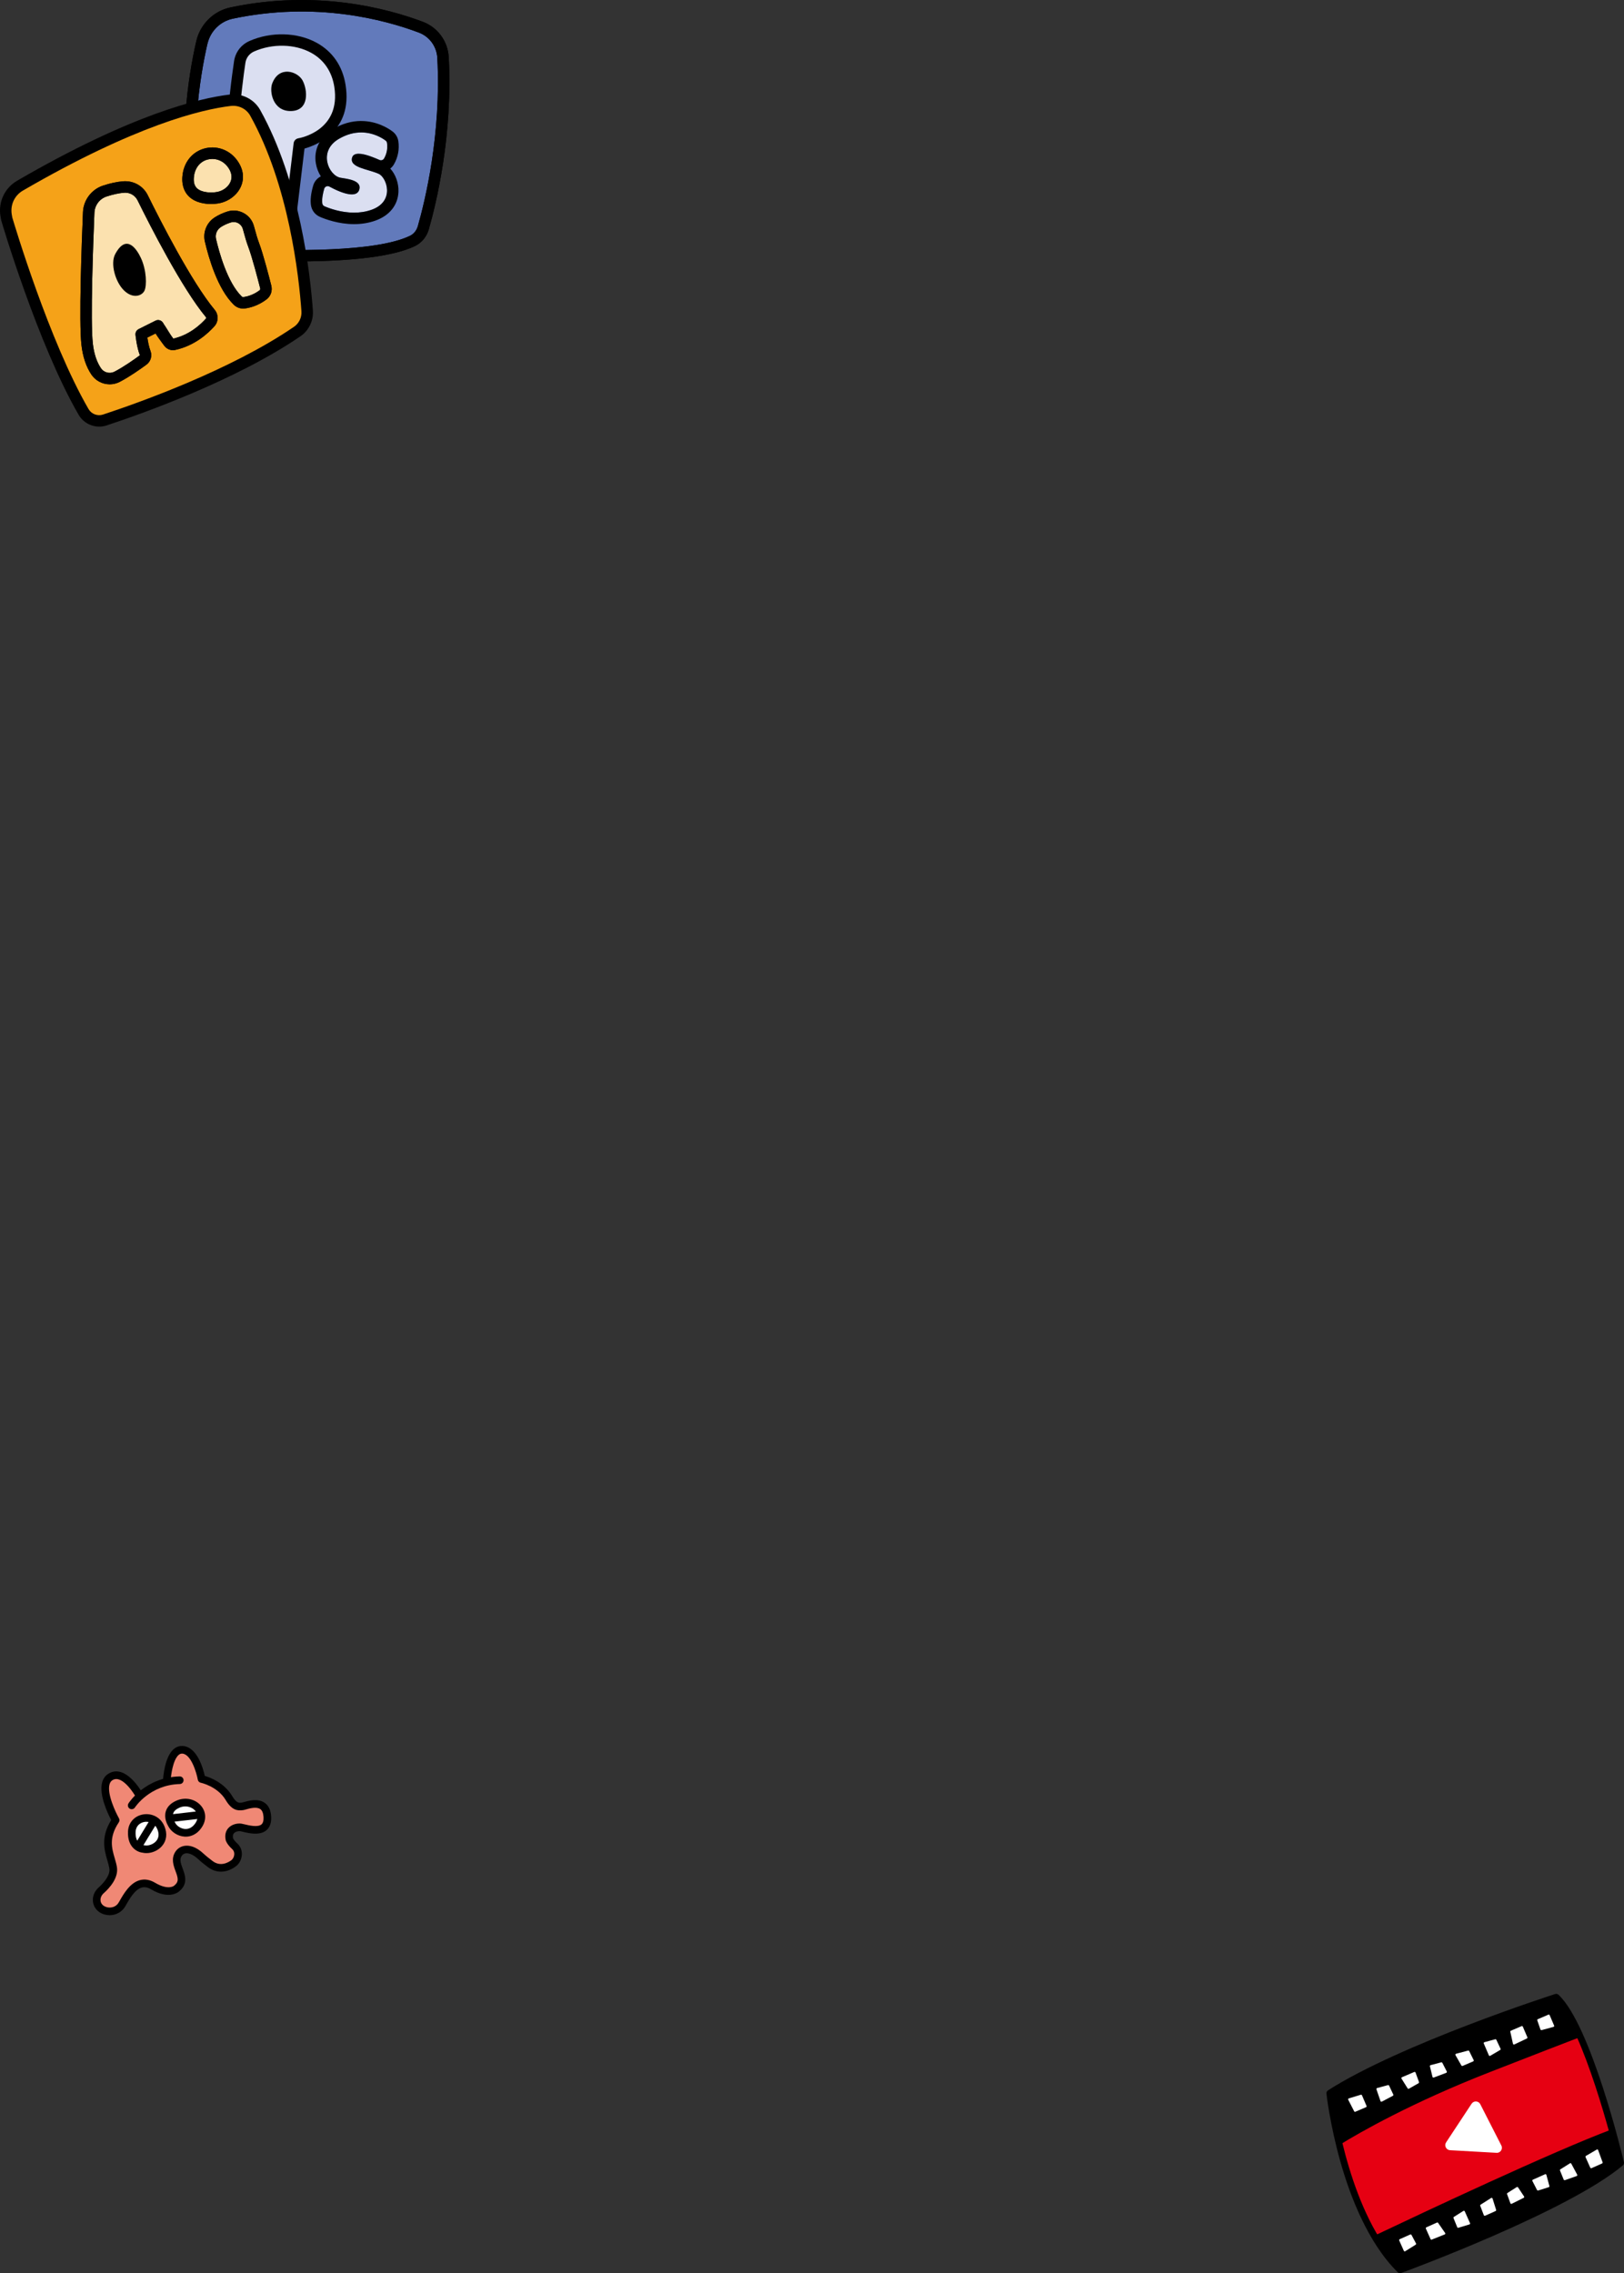 <?xml version="1.0" encoding="UTF-8"?>
<svg id="_レイヤー_1" data-name=" レイヤー 1" xmlns="http://www.w3.org/2000/svg" viewBox="0 0 581.54 813.77">
  <rect x="0" y="0" width="581.54" height="813.77" fill="#333333" stroke="none"/>
  <defs>
    <style>
      .cls-1 {
        fill: #627abb;
      }

      .cls-2 {
        fill: #f08875;
      }

      .cls-3 {
        fill: #f5a218;
      }

      .cls-4 {
        fill: #fbe1af;
      }

      .cls-5 {
        fill: #fff;
      }

      .cls-6 {
        fill: #e60012;
      }

      .cls-7 {
        fill: #dbdff1;
      }
    </style>
  </defs>
  <g>
    <g>
      <path class="cls-1" d="M72.29,15.19c-2.83,12.34-6.77,36.62-1.83,61.83,1.54,7.86,8.18,13.69,16.18,14.07,17.56.83,48.48,1.27,61.08-4.84,1.9-.92,3.28-2.66,3.86-4.69,2.33-8.14,8.57-32.91,7.06-60.95-.26-4.87-3.36-9.15-7.93-10.87-11.92-4.5-37.3-11.53-67.82-5.06-5.27,1.12-9.4,5.25-10.61,10.51h0Z"/>
      <path d="M105.6,93.6c-7.03,0-13.69-.22-19.06-.47-8.93-.42-16.37-6.88-18.1-15.72-5.02-25.61-1-50.27,1.85-62.68h0c1.39-6.05,6.17-10.78,12.18-12.06,30.82-6.54,56.44.42,68.97,5.14,5.32,2.01,8.95,6.98,9.25,12.68,1.5,27.94-4.5,52.4-7.14,61.62-.76,2.64-2.56,4.81-4.94,5.97-9.05,4.39-27,5.51-43.01,5.51h0ZM74.28,15.65h0c-2.77,12.1-6.69,36.11-1.82,60.98,1.37,6.98,7.23,12.08,14.27,12.41,17.2.81,47.88,1.28,60.09-4.63,1.33-.65,2.35-1.89,2.79-3.41,2.59-9.02,8.45-32.96,6.99-60.27-.22-4.07-2.81-7.63-6.6-9.06-12.11-4.57-36.87-11.29-66.67-4.97-4.46.95-8,4.46-9.03,8.96h-.02Z"/>
    </g>
    <path d="M105.6,93.6c-7.03,0-13.69-.22-19.06-.47-8.93-.42-16.37-6.88-18.1-15.72-5.02-25.61-1-50.27,1.85-62.68h0c1.39-6.05,6.17-10.78,12.18-12.06,30.82-6.54,56.44.42,68.97,5.14,5.32,2.01,8.95,6.98,9.25,12.68,1.5,27.94-4.5,52.4-7.14,61.62-.76,2.64-2.56,4.81-4.94,5.97-9.05,4.39-27,5.51-43.01,5.51h0ZM74.28,15.65h0c-2.77,12.1-6.69,36.11-1.82,60.98,1.37,6.98,7.23,12.08,14.27,12.41,17.2.81,47.88,1.28,60.09-4.63,1.33-.65,2.35-1.89,2.79-3.41,2.59-9.02,8.45-32.96,6.99-60.27-.22-4.07-2.81-7.63-6.6-9.06-12.11-4.57-36.87-11.29-66.67-4.97-4.46.95-8,4.46-9.03,8.96h-.02Z"/>
    <path class="cls-7" d="M85.85,22.18c-1.47,9.9-5.09,38.23-.77,53.34,0,0,11.52,2.27,19.08,1.13l3.02-25.12s17.38-2.83,14.55-20.78c-2.53-16.05-20.03-19.26-31.54-14.21-2.32,1.02-3.97,3.14-4.34,5.64Z"/>
    <path d="M99.26,79.02c-6.9,0-14.19-1.41-14.57-1.49-.76-.15-1.36-.71-1.58-1.45-4.36-15.28-.96-43,.71-54.2h0c.48-3.21,2.55-5.91,5.55-7.22,7.7-3.38,17.11-3.13,23.98.63,5.74,3.14,9.33,8.37,10.4,15.14,2.59,16.38-10.19,21.48-14.71,22.76l-2.85,23.71c-.11.92-.82,1.65-1.73,1.78-1.62.24-3.4.34-5.21.34h0ZM86.73,73.73c2.85.48,10.02,1.54,15.59,1.07l2.83-23.52c.11-.91.8-1.63,1.71-1.78.62-.1,15.32-2.77,12.85-18.44-.86-5.46-3.74-9.68-8.32-12.18-5.8-3.17-13.79-3.36-20.37-.47-1.7.74-2.87,2.26-3.14,4.07h0c-1.24,8.31-4.88,36.02-1.15,51.25Z"/>
    <path class="cls-7" d="M137.53,56.75c.64-1.09,1.44-3.06,1.06-5.61-.05-.32-.23-.62-.49-.81-1.68-1.26-8.42-5.56-16.85-.56-7.43,4.41-3.58,13.04.63,13.85,1.95.38,7.68.76,6.8,4.16-1,3.85-7.8.62-10.74-.99-.72-.4-1.62,0-1.85.78-.42,1.46-.91,3.65-.68,5.27.07.45.35.82.77,1,2.15.93,9.76,3.8,16.91,1.24,8.44-3.02,5.39-11.55,2.52-12.85-3.9-1.76-10.64-2.2-9.51-5.86.92-2.97,7.26-.22,9.82.89.6.26,1.29.04,1.62-.53v.02Z"/>
    <path d="M97.48,29.87c-1.09,2.87.2,10.07,6.81,9.88,6.62-.2,5.82-7.71,4.05-10.96-1.78-3.26-8.4-5.43-10.86,1.09h0Z"/>
    <path class="cls-3" d="M2.44,78.45s12.79,43.64,27.48,69c1.53,2.64,4.68,3.86,7.58,2.9,12.4-4.08,45.86-15.91,68.93-31.67,2.42-1.65,3.76-4.48,3.55-7.41-.87-12.15-4.46-45.45-18.58-70.85-1.78-3.21-5.37-4.96-9.02-4.53-10.36,1.24-34.29,6.8-75.2,30.55-3.68,2.14-5.67,6.31-5.01,10.52.07.47.16.96.27,1.48h0Z"/>
    <path d="M129.33,47.41c4.44,0,7.67,2.1,8.76,2.92.26.2.44.49.49.81.38,2.55-.42,4.52-1.06,5.61-.24.4-.66.63-1.1.63-.17,0-.35-.03-.51-.11-1.72-.75-5.13-2.23-7.47-2.23-1.15,0-2.04.36-2.34,1.33-1.13,3.65,5.6,4.09,9.51,5.86,2.88,1.3,5.92,9.82-2.52,12.85-2.11.76-4.26,1.04-6.29,1.04-4.87,0-9.1-1.62-10.61-2.28-.41-.18-.7-.55-.77-1-.24-1.62.26-3.81.68-5.27.17-.58.69-.94,1.24-.94.2,0,.41.05.61.16,1.93,1.05,5.51,2.8,8.03,2.8,1.33,0,2.36-.49,2.71-1.81.88-3.4-4.85-3.78-6.8-4.16-4.21-.81-8.06-9.45-.63-13.85,2.95-1.75,5.7-2.36,8.09-2.36M129.33,43.31h0c-3.47,0-6.9.99-10.18,2.94-4.64,2.75-6.89,7.35-6.03,12.31.29,1.67.91,3.23,1.76,4.57-1.3.67-2.32,1.85-2.74,3.32-.8,2.78-1.07,5.13-.79,7,.27,1.86,1.47,3.42,3.19,4.17,1.81.79,6.64,2.62,12.25,2.62,2.72,0,5.31-.43,7.68-1.28,5.03-1.8,8.02-5.55,8.21-10.29.13-3.12-1.05-6.27-2.93-8.33.53-.41.98-.92,1.32-1.52,1.44-2.48,2-5.42,1.57-8.28-.21-1.39-.95-2.63-2.08-3.48-1.5-1.12-5.59-3.74-11.22-3.74h-.01Z"/>
    <path d="M35.53,152.72c-2.97,0-5.83-1.57-7.38-4.24C13.51,123.2.6,79.47.48,79.03c-.02-.05-.03-.11-.04-.16-.11-.55-.21-1.08-.29-1.58-.79-5.08,1.57-10.03,6.01-12.61,41.02-23.81,65.22-29.53,75.99-30.82,4.53-.54,8.87,1.64,11.05,5.57,14.21,25.55,17.9,58.65,18.84,71.7.26,3.65-1.44,7.2-4.44,9.24-23.1,15.78-56.26,27.58-69.44,31.93-.86.28-1.75.42-2.62.42h-.01ZM4.43,77.96c.63,2.13,13.17,44.13,27.27,68.47,1.04,1.79,3.21,2.62,5.17,1.98,13.02-4.29,45.74-15.93,68.41-31.42,1.8-1.23,2.82-3.36,2.66-5.57-.91-12.77-4.52-45.17-18.33-70-1.37-2.46-4.11-3.83-6.98-3.49-10.46,1.25-34.03,6.85-74.42,30.29-2.97,1.72-4.54,5.03-4.02,8.43.06.41.14.84.23,1.3h0Z"/>
    <g>
      <path class="cls-4" d="M37.52,68.39c1.97-.65,4.29-1.24,6.64-1.44,2.89-.25,5.65,1.26,6.93,3.86,4.29,8.72,15.72,31.19,24.21,41.41.77.93.77,2.28-.03,3.18-2.08,2.35-6.54,6.49-12.99,7.87-.65.14-1.33-.13-1.74-.66-1.21-1.53-3.63-4.71-3.92-5.99l-6.06,3.03s.37,3.95,1.41,6.71c.35.91.06,1.94-.73,2.52-2.06,1.51-5.97,4.27-9.31,6-2.63,1.36-5.87.5-7.51-1.97-1.35-2.03-2.69-5.12-3.21-9.71-.92-8.21.07-35.51.56-47.17.15-3.5,2.43-6.54,5.76-7.64h0Z"/>
      <path d="M39.27,137.57c-2.56,0-5.05-1.25-6.57-3.52-1.87-2.81-3.06-6.38-3.54-10.61-.94-8.36.07-35.99.55-47.49.18-4.33,3.06-8.15,7.17-9.5h0c2.51-.83,4.9-1.35,7.1-1.54,3.78-.33,7.29,1.63,8.95,5,4.43,9,15.64,31.01,23.95,41.01,1.43,1.73,1.4,4.19-.08,5.85-2.25,2.53-7.07,7.01-14.1,8.51-1.4.3-2.88-.25-3.78-1.39-1.62-2.06-2.62-3.49-3.24-4.5l-2.91,1.46c.19,1.31.54,3.29,1.12,4.8.67,1.77.08,3.78-1.44,4.89-2.09,1.54-6.12,4.38-9.58,6.17-1.15.59-2.38.87-3.59.87h0ZM38.17,70.34c-2.5.82-4.25,3.14-4.36,5.78-.47,11.4-1.48,38.78-.57,46.86.4,3.58,1.37,6.54,2.88,8.8,1.07,1.61,3.16,2.16,4.87,1.28,3.22-1.66,7.04-4.36,9.04-5.83.06-.04.04-.11.03-.14-1.13-2.98-1.52-7.08-1.54-7.25-.08-.84.37-1.65,1.12-2.02l6.06-3.03c.56-.28,1.22-.29,1.79-.02.57.27.98.78,1.12,1.39.11.37.97,1.91,3.44,5.06,5.78-1.3,9.8-5.05,11.69-7.18.12-.14.12-.35-.01-.51-8.58-10.33-19.97-32.68-24.47-41.81-.91-1.84-2.83-2.91-4.91-2.73-1.88.17-3.96.62-6.18,1.35h0Z"/>
    </g>
    <path d="M39.27,137.57c-2.56,0-5.05-1.25-6.57-3.52-1.87-2.81-3.06-6.38-3.54-10.61-.94-8.36.07-35.99.55-47.49.18-4.33,3.06-8.15,7.17-9.5h0c2.51-.83,4.9-1.35,7.1-1.54,3.78-.33,7.29,1.63,8.95,5,4.43,9,15.64,31.01,23.95,41.01,1.43,1.73,1.4,4.19-.08,5.85-2.25,2.53-7.07,7.01-14.1,8.51-1.4.3-2.88-.25-3.78-1.39-.73-.93-1.46-2.11-2.23-3.35-.26-.42-.52-.85-.79-1.27l-3.14,1.57c.19,1.31.54,3.29,1.12,4.8.67,1.77.08,3.78-1.44,4.89-2.09,1.54-6.12,4.38-9.58,6.17-1.15.59-2.38.87-3.59.87ZM38.17,70.34c-2.5.82-4.25,3.14-4.36,5.78-.47,11.4-1.48,38.78-.57,46.86.4,3.58,1.37,6.54,2.88,8.8,1.07,1.61,3.16,2.16,4.87,1.28,3.22-1.66,7.04-4.36,9.04-5.83.06-.04.04-.11.03-.14-1.13-2.98-1.52-7.08-1.54-7.25-.08-.84.37-1.65,1.12-2.02l6.06-3.03c.9-.45,2-.18,2.59.64.65.91,1.29,1.95,1.91,2.95.67,1.08,1.3,2.1,1.86,2.84,5.78-1.3,9.8-5.05,11.69-7.18.12-.14.12-.35-.01-.51-8.58-10.33-19.97-32.68-24.47-41.81-.91-1.84-2.83-2.91-4.91-2.73-1.88.17-3.96.62-6.18,1.35h0Z"/>
    <path d="M41.24,91c-1.77,3.32,0,9.91,3.18,12.99,3.19,3.08,6.38,1.94,7.29.11s.78-7.39-1.25-11.74c-1.41-3.01-5.14-9-9.22-1.37h0Z"/>
    <g>
      <path class="cls-4" d="M75.36,85.98c1.28,5.55,4.37,16.38,9.78,21.64.61.59,1.44.88,2.28.77,1.51-.19,4.11-.82,6.79-2.85.85-.65,1.21-1.76.95-2.8-.86-3.43-2.91-11.32-4.33-15.07-.87-2.3-1.39-4.48-1.91-6.3-.85-2.94-3.94-4.6-6.87-3.69-1.28.4-2.69.99-4.08,1.89-2.14,1.38-3.2,3.94-2.62,6.42h.01Z"/>
      <path d="M87.07,110.46c-1.25,0-2.44-.48-3.36-1.38-5.73-5.57-8.94-16.58-10.35-22.64-.76-3.3.65-6.76,3.51-8.6,1.38-.89,2.92-1.6,4.58-2.12,1.95-.61,4.01-.41,5.8.56,1.79.96,3.08,2.57,3.64,4.53.13.45.26.93.4,1.42.39,1.44.84,3.08,1.46,4.72,1.47,3.88,3.56,11.99,4.4,15.29.47,1.86-.2,3.8-1.7,4.93-2.97,2.25-5.87,3.01-7.77,3.25-.2.03-.41.04-.61.04h0ZM83.69,79.47c-.34,0-.69.05-1.03.16-1.3.41-2.51.96-3.57,1.65-1.41.91-2.11,2.61-1.74,4.23h0c1.05,4.53,4.04,15.61,9.21,20.63.17.16.38.23.6.21,1.15-.15,3.45-.66,5.82-2.45.18-.14.26-.4.2-.66-.82-3.24-2.87-11.16-4.26-14.84-.69-1.83-1.17-3.56-1.58-5.09-.13-.48-.26-.94-.38-1.37-.25-.88-.84-1.61-1.65-2.05-.5-.27-1.05-.41-1.61-.41h0Z"/>
    </g>
    <g>
      <path class="cls-4" d="M77.05,70.88s-10.46,1.38-9.68-7.6c.79-8.98,10.96-11.06,15.7-4.94,4.74,6.12-.3,12.14-6.02,12.54Z"/>
      <path d="M75.54,73.02c-2.08,0-5.49-.39-7.86-2.66-1.26-1.21-2.69-3.45-2.36-7.26.42-4.83,3.36-8.61,7.66-9.87,4.31-1.27,8.91.25,11.7,3.86,2.42,3.13,2.97,6.6,1.54,9.78-1.5,3.34-5.1,5.77-8.99,6.06-.25.03-.87.09-1.7.09h.01ZM76.03,56.89c-.63,0-1.26.09-1.88.27-2.68.79-4.45,3.14-4.73,6.3-.16,1.78.2,3.06,1.1,3.93,1.7,1.63,5.1,1.61,6.27,1.46.04,0,.08,0,.12-.01,2.44-.17,4.68-1.63,5.59-3.65.79-1.76.43-3.69-1.05-5.59-1.35-1.74-3.35-2.71-5.42-2.71Z"/>
    </g>
    <path d="M87.07,110.46c-1.25,0-2.44-.48-3.36-1.38-5.73-5.57-8.94-16.58-10.35-22.64-.76-3.3.65-6.76,3.51-8.6,1.38-.89,2.92-1.6,4.58-2.12,1.95-.61,4.01-.41,5.8.56,1.79.96,3.08,2.57,3.64,4.53.13.45.26.93.4,1.42.39,1.44.84,3.08,1.46,4.72,1.47,3.88,3.56,11.99,4.4,15.29.47,1.86-.2,3.8-1.7,4.93-2.97,2.25-5.87,3.01-7.77,3.25-.2.03-.41.04-.61.04h0ZM83.69,79.47c-.34,0-.69.05-1.03.16-1.3.41-2.51.96-3.57,1.65-1.41.91-2.11,2.61-1.74,4.23h0c1.05,4.53,4.04,15.61,9.21,20.63.17.16.38.23.6.21,1.15-.15,3.45-.66,5.82-2.45.18-.14.26-.4.2-.66-.82-3.24-2.87-11.16-4.26-14.84-.69-1.83-1.17-3.56-1.58-5.09-.13-.48-.26-.94-.38-1.37-.25-.88-.84-1.61-1.65-2.05-.5-.27-1.05-.41-1.61-.41h0Z"/>
    <path d="M75.54,73.02c-2.08,0-5.49-.39-7.86-2.66-1.26-1.21-2.69-3.45-2.36-7.26.42-4.83,3.36-8.61,7.66-9.87,4.31-1.27,8.91.25,11.7,3.86,2.42,3.13,2.97,6.6,1.54,9.78-1.5,3.34-5.1,5.77-8.99,6.06-.25.03-.87.09-1.7.09h.01ZM76.03,56.89c-.63,0-1.26.09-1.88.27-2.68.79-4.45,3.14-4.73,6.3-.16,1.78.2,3.06,1.1,3.93,1.7,1.63,5.1,1.61,6.27,1.46.04,0,.08,0,.12-.01,2.44-.17,4.68-1.63,5.59-3.65.79-1.76.43-3.69-1.05-5.59-1.35-1.74-3.35-2.71-5.42-2.71Z"/>
  </g>
  <g>
    <path class="cls-6" d="M476.15,749.33s4.72,43.04,25.2,63.25c0,0,59.32-21.78,79-38.32,0,0-11.55-48.56-23.1-59.32,0,0-54.86,17.59-81.1,34.38h0Z"/>
    <path d="M565.93,729.2c-2.76-6.26-5.72-11.5-8.68-14.25,0,0-54.86,17.59-81.1,34.38,0,0,.87,7.9,3.47,18.53,7.28-4.48,25.85-15.15,54.01-26.14,16.76-6.54,26.57-10.33,32.3-12.52Z"/>
    <path d="M492.08,800.38c2.66,4.52,5.73,8.71,9.27,12.2,0,0,59.32-21.78,79-38.32,0,0-1.17-4.93-3.14-12-21.13,7.9-67.61,29.79-85.13,38.11h0Z"/>
    <path d="M501.35,813.77c-.31,0-.61-.12-.83-.34-10.76-10.62-17.13-27.47-20.58-39.73-3.72-13.23-4.95-24.13-4.96-24.24-.05-.45.16-.88.54-1.13,26.08-16.69,80.83-34.34,81.38-34.51.41-.13.86-.03,1.17.26,11.68,10.88,22.97,57.91,23.44,59.91.1.44-.05.89-.39,1.18-19.62,16.48-76.93,37.63-79.36,38.52-.13.05-.27.07-.41.07h0ZM477.42,749.93c.73,5.66,6.16,42.83,24.23,61.28,6.7-2.5,58.72-22.2,77.38-37.38-1.46-5.94-11.84-47-22.09-57.53-6.32,2.07-55.05,18.23-79.52,33.63h0Z"/>
    <path class="cls-5" d="M489.14,754.34l-3.79,1.62c-.17.07-.36,0-.44-.16l-2.12-4.13c-.1-.19,0-.43.21-.49l4.29-1.3c.17-.05.35.03.42.19l1.63,3.81c.08.18,0,.38-.18.45h-.02ZM498.92,749.8l-1.49-3.18c-.07-.15-.24-.23-.4-.19l-3.9,1.05c-.19.05-.3.26-.24.45l1.45,4.22c.07.2.3.29.49.19l3.94-2.08c.16-.09.23-.29.15-.45h0ZM508.13,745.33l-1.24-3.4c-.07-.19-.28-.28-.46-.2l-4.4,1.88c-.2.08-.27.32-.16.5l2.19,3.49c.1.16.3.21.46.12l3.44-1.96c.15-.08.21-.26.15-.42h.02ZM518.08,741.55l-1.59-3.09c-.07-.14-.24-.22-.4-.18l-3.8,1c-.18.05-.29.23-.25.42l.92,3.78c.05.2.26.32.46.24l4.47-1.69c.19-.07.28-.3.19-.48h0ZM527.7,737.46l-1.59-3.21c-.07-.15-.24-.22-.4-.18l-4.3,1.13c-.22.06-.32.31-.21.51l2.11,3.7c.09.15.27.22.44.15l3.79-1.62c.18-.08.26-.29.17-.47h-.01ZM537.33,733.4l-1.5-3.19c-.07-.15-.24-.23-.4-.19l-3.87,1.04c-.2.05-.31.28-.23.47l1.82,4.25c.08.19.31.27.49.16l3.56-2.09c.15-.09.21-.28.14-.44h-.01ZM546.93,729.28l-1.62-3.78c-.08-.18-.28-.26-.45-.18l-3.83,1.64c-.15.07-.24.23-.2.39l.95,4.29c.05.22.29.33.49.24l4.5-2.14c.17-.08.24-.28.17-.45h-.01ZM556.51,725.11l-1.59-3.72c-.08-.18-.28-.26-.45-.18l-3.79,1.62c-.17.07-.25.26-.19.43l1.13,3.26c.06.17.24.27.42.22l4.25-1.15c.2-.05.31-.28.23-.47h-.01Z"/>
    <path class="cls-5" d="M569.46,775.99l-1.69-3.78c-.07-.16-.01-.35.14-.44l3.87-2.26c.19-.11.43-.02.5.18l1.59,4.36c.06.17-.02.36-.18.43l-3.77,1.68c-.17.08-.38,0-.46-.17h0ZM560.38,780.46l4.21-1.48c.2-.07.29-.3.19-.49l-2.11-3.93c-.09-.18-.32-.24-.49-.13l-3.42,2.15c-.14.09-.2.27-.14.42l1.32,3.25c.07.17.26.26.43.2h.01ZM550.81,784.16l3.78-1.19c.18-.06.28-.24.23-.42l-1.07-3.98c-.06-.21-.28-.31-.47-.23l-4.37,1.95c-.18.08-.26.3-.17.47l1.66,3.22c.08.15.25.22.41.17h0ZM541.34,788.91l4.28-2.13c.19-.09.25-.33.13-.5l-2.15-3.24c-.1-.16-.31-.2-.47-.1l-3.32,2.11c-.14.09-.19.26-.14.41l1.19,3.27c.07.19.29.28.48.19h0ZM531.8,793.19l3.76-1.68c.16-.07.24-.25.19-.42l-1.28-4.06c-.07-.22-.32-.31-.52-.19l-3.75,2.39c-.14.09-.2.26-.14.41l1.28,3.35c.07.19.28.27.46.19h0ZM522.23,797.5l3.95-1.19c.2-.06.3-.28.22-.47l-1.88-4.22c-.09-.19-.32-.26-.5-.15l-3.39,2.14c-.14.09-.2.27-.14.42l1.33,3.27c.07.17.25.25.42.2h0ZM512.7,801.73l4.63-1.84c.21-.08.28-.34.16-.52l-2.51-3.61c-.09-.14-.27-.19-.42-.12l-3.8,1.7c-.17.08-.25.28-.17.46l1.68,3.76c.08.17.27.25.44.18h0ZM503.2,805.9l3.74-2.34c.15-.1.21-.3.12-.46l-1.62-3.04c-.09-.16-.28-.23-.45-.15l-3.77,1.68c-.17.08-.25.28-.17.46l1.65,3.7c.09.19.32.26.5.15h0Z"/>
    <path class="cls-5" d="M526.96,753.1l-9.12,13.83c-.77,1.16.02,2.72,1.41,2.8l16.66.94c1.39.08,2.34-1.38,1.71-2.62l-7.54-14.78c-.63-1.23-2.35-1.33-3.11-.17h-.01Z"/>
  </g>
  <g>
    <path class="cls-2" d="M39.25,685.29c-.55,0-1.1-.07-1.63-.21-2.42-.63-4.01-2.54-4.03-4.88-.02-1.56.69-3.09,1.93-4.2,1.36-1.21,4.46-4.33,3.97-7.23-.15-.9-.43-1.84-.72-2.84-1.06-3.64-2.37-8.18,1.34-14.18l.1-.17-.09-.17c-1.06-2.02-4.44-8.95-3.2-13.3.38-1.35,1.17-2.36,2.32-2.99.77-.42,1.57-.63,2.39-.63,4,0,7.51,5.08,8.48,6.64l.2.32.3-.24c2.36-1.87,5.01-3.23,7.87-4.05l.23-.07.02-.24c.14-1.8.8-7.88,3.6-10.38.82-.73,1.79-1.11,2.81-1.11h.26c4.95.3,7.06,8.07,7.59,10.44l.04.2.19.06c1.94.57,6.76,2.38,9.58,6.99,1.08,1.85,2.01,2.64,3.13,2.64.24,0,.46-.03.67-.06l.18-.03c.11-.02.26-.06.46-.12l.15-.04c.9-.26,2.41-.69,3.94-.69,1.3,0,2.4.31,3.26.93,1.3.93,2.02,2.5,2.14,4.67.11,2.08-.43,3.63-1.61,4.61-.9.74-2.15,1.12-3.71,1.12h0c-1.63,0-3.3-.4-4.4-.67-.38-.09-.73-.18-.91-.2-.11-.01-.23-.02-.36-.02-.7,0-1.65.22-2.21.84-.17.19-.69.75-.4,2.14v.04l.02.04c.27.58.81,1.25,1.62,1.99,1.02.93,1.55,2.25,1.48,3.7-.07,1.54-.83,3.03-1.97,3.89-1.63,1.23-3.41,1.87-5.16,1.87-1.59,0-3.14-.54-4.49-1.57-1.16-.89-2.38-1.84-3.37-2.77-1.98-1.85-3.49-2.24-4.41-2.24-.14,0-.26,0-.37.02-.74.09-1.33.47-1.73,1.08-.92,1.44-.34,3.01.33,4.82.87,2.37,1.96,5.31-1.23,7.85-.32.26-1.49,1.11-3.57,1.11-1.83,0-3.85-.65-6.01-1.93-.92-.55-1.77-.81-2.6-.81-.33,0-.65.04-.97.13-2.63.7-4.61,4.18-5.91,6.48l-.24.42c-1.06,1.85-3.09,3-5.31,3h.01Z"/>
    <path d="M47.16,647.67c-.25,0-.5-.07-.73-.21-.64-.41-.83-1.25-.42-1.89.24-.38,6.06-9.33,18.31-9.65h.04c.74,0,1.35.59,1.37,1.33.02.75-.58,1.38-1.33,1.4-10.81.28-16.03,8.3-16.08,8.38-.26.41-.7.63-1.16.63h0Z"/>
    <path d="M39.26,685.6c-.57,0-1.15-.07-1.72-.22-2.58-.67-4.26-2.71-4.29-5.2-.02-1.66.73-3.29,2.04-4.46,1.31-1.17,4.32-4.19,3.86-6.92-.15-.88-.42-1.81-.71-2.8-1.08-3.72-2.41-8.32,1.38-14.46-1.23-2.33-4.48-9.13-3.22-13.55.41-1.44,1.25-2.52,2.49-3.19,5.96-3.26,11.46,6.33,11.69,6.74.37.66.14,1.49-.52,1.86s-1.49.14-1.86-.52c-.04-.08-4.45-7.63-8-5.69-.59.32-.96.81-1.17,1.54-.97,3.39,2.11,9.95,3.37,12.19.25.45.23,1-.05,1.43-3.63,5.42-2.54,9.21-1.47,12.87.31,1.07.6,2.07.78,3.11.67,3.93-2.68,7.59-4.74,9.42-.73.65-1.14,1.52-1.13,2.39.02,1.87,1.72,2.45,2.24,2.59,1.44.38,3.32,0,4.27-1.66l.24-.41c1.5-2.65,3.78-6.66,7.38-7.61,1.75-.46,3.57-.15,5.41.94,4.68,2.77,6.72,1.14,6.8,1.07,1.83-1.45,1.46-2.71.54-5.2-.74-2-1.66-4.49-.1-6.93.78-1.22,2-1.99,3.44-2.17,1.48-.19,3.84.15,6.71,2.84.92.86,2.08,1.76,3.19,2.61,2.85,2.17,5.67.51,6.76-.31.58-.44.98-1.26,1.02-2.09.02-.52-.08-1.25-.7-1.82-1.14-1.04-1.89-2.01-2.28-2.97-.03-.07-.05-.14-.07-.21-.51-2.23.23-3.63.94-4.41,1.24-1.36,3.24-1.77,4.66-1.57.26.04.66.13,1.15.25,1.52.37,4.69,1.14,6.02.04.57-.47.82-1.36.75-2.64-.08-1.41-.46-2.37-1.14-2.85-1.35-.97-3.93-.24-5.16.12-.4.11-.69.2-.94.23l-.16.02c-1.93.28-4.02.02-6.2-3.72-2.95-4.83-8.8-6.08-8.86-6.09-.55-.11-.98-.55-1.07-1.1-.43-2.36-2.36-9.14-5.56-9.33-.49-.02-.91.13-1.33.5-2.01,1.79-2.73,7.19-2.83,9.12-.04.75-.69,1.34-1.44,1.29-.75-.04-1.33-.68-1.29-1.44.04-.83.53-8.15,3.74-11.01.96-.85,2.1-1.27,3.31-1.19,5.13.31,7.29,7.96,7.9,10.71,2.02.59,6.9,2.44,9.77,7.14,1.57,2.68,2.53,2.55,3.47,2.41l.19-.03c.11-.02.31-.08.56-.15,1.65-.47,5.07-1.44,7.5.29,1.39.99,2.16,2.65,2.28,4.93.12,2.19-.47,3.84-1.74,4.89-2.39,1.98-6.3,1.03-8.41.52-.38-.09-.68-.17-.88-.2-.6-.08-1.71.08-2.28.71-.14.16-.57.62-.32,1.84.25.54.77,1.17,1.54,1.88,1.1,1,1.67,2.41,1.59,3.97-.08,1.64-.88,3.22-2.11,4.14-3.29,2.48-7.05,2.59-10.06.3-1.17-.89-2.4-1.85-3.4-2.79-2.21-2.07-3.77-2.22-4.5-2.13-.63.08-1.14.4-1.48.93-.79,1.24-.38,2.52.36,4.52.86,2.34,2.05,5.54-1.34,8.23-.55.46-3.86,2.82-9.97-.79-1.2-.71-2.28-.92-3.31-.65-2.49.66-4.42,4.07-5.7,6.32l-.24.42c-1.14,2-3.3,3.17-5.61,3.17h.02Z"/>
    <g>
      <path class="cls-5" d="M51.23,661.87s-4.32-.34-4.03-6.19c.27-5.63,8.12-6.76,10.4-1.42,2.27,5.34-2.95,8.47-6.36,7.61h0Z"/>
      <path d="M52.43,663.38c-.48,0-.96-.05-1.42-.16-1.97-.22-5.44-2.05-5.17-7.61.15-3.13,2.26-5.51,5.36-6.07,2.72-.49,6.14.62,7.66,4.18,1.12,2.63.83,5.16-.83,7.1-1.38,1.61-3.52,2.56-5.59,2.56h-.01ZM52.44,652.16c-.27,0-.53.02-.77.07-1.43.26-3,1.31-3.11,3.51-.21,4.32,2.49,4.73,2.79,4.77.06,0,.15.02.21.04,1.46.37,3.34-.28,4.38-1.5.96-1.13,1.1-2.6.4-4.25-.83-1.96-2.48-2.63-3.89-2.63h-.01Z"/>
    </g>
    <path d="M49.81,661.81c-.24,0-.49-.06-.71-.2-.64-.39-.85-1.23-.45-1.88l5.34-8.75c.39-.64,1.23-.85,1.88-.46.64.39.85,1.23.45,1.88l-5.34,8.75c-.26.42-.71.66-1.17.66h0Z"/>
    <g>
      <path class="cls-5" d="M61.34,652.84s-2.98-4.66,2.4-6.99c5.12-2.21,10.48,2.55,7.51,7.33-3.06,4.93-8.49,2.88-9.92-.34h0Z"/>
      <path d="M66.49,657.49c-.16,0-.31,0-.45-.02-2.53-.17-4.9-1.78-5.92-4-.29-.5-1.46-2.72-.74-5.06.51-1.66,1.79-2.94,3.82-3.82,3.13-1.36,6.65-.63,8.76,1.81,1.83,2.12,2.01,4.99.46,7.49-1.89,3.04-4.37,3.6-5.92,3.6h-.01ZM66.37,646.66c-.66,0-1.37.13-2.08.44-1.25.54-2.02,1.24-2.28,2.1-.44,1.39.49,2.89.49,2.91.03.05.07.12.09.17.59,1.32,2.12,2.36,3.65,2.46,1.53.1,2.86-.69,3.86-2.29.92-1.49.85-3.04-.21-4.26-.74-.85-2.02-1.53-3.52-1.53h0Z"/>
    </g>
    <path d="M61.58,652.21c-.69,0-1.28-.51-1.36-1.21-.09-.75.45-1.43,1.2-1.51l10.18-1.17c.74-.08,1.43.45,1.51,1.2.09.75-.45,1.43-1.2,1.51l-10.18,1.17h-.16,0Z"/>
  </g>
</svg>